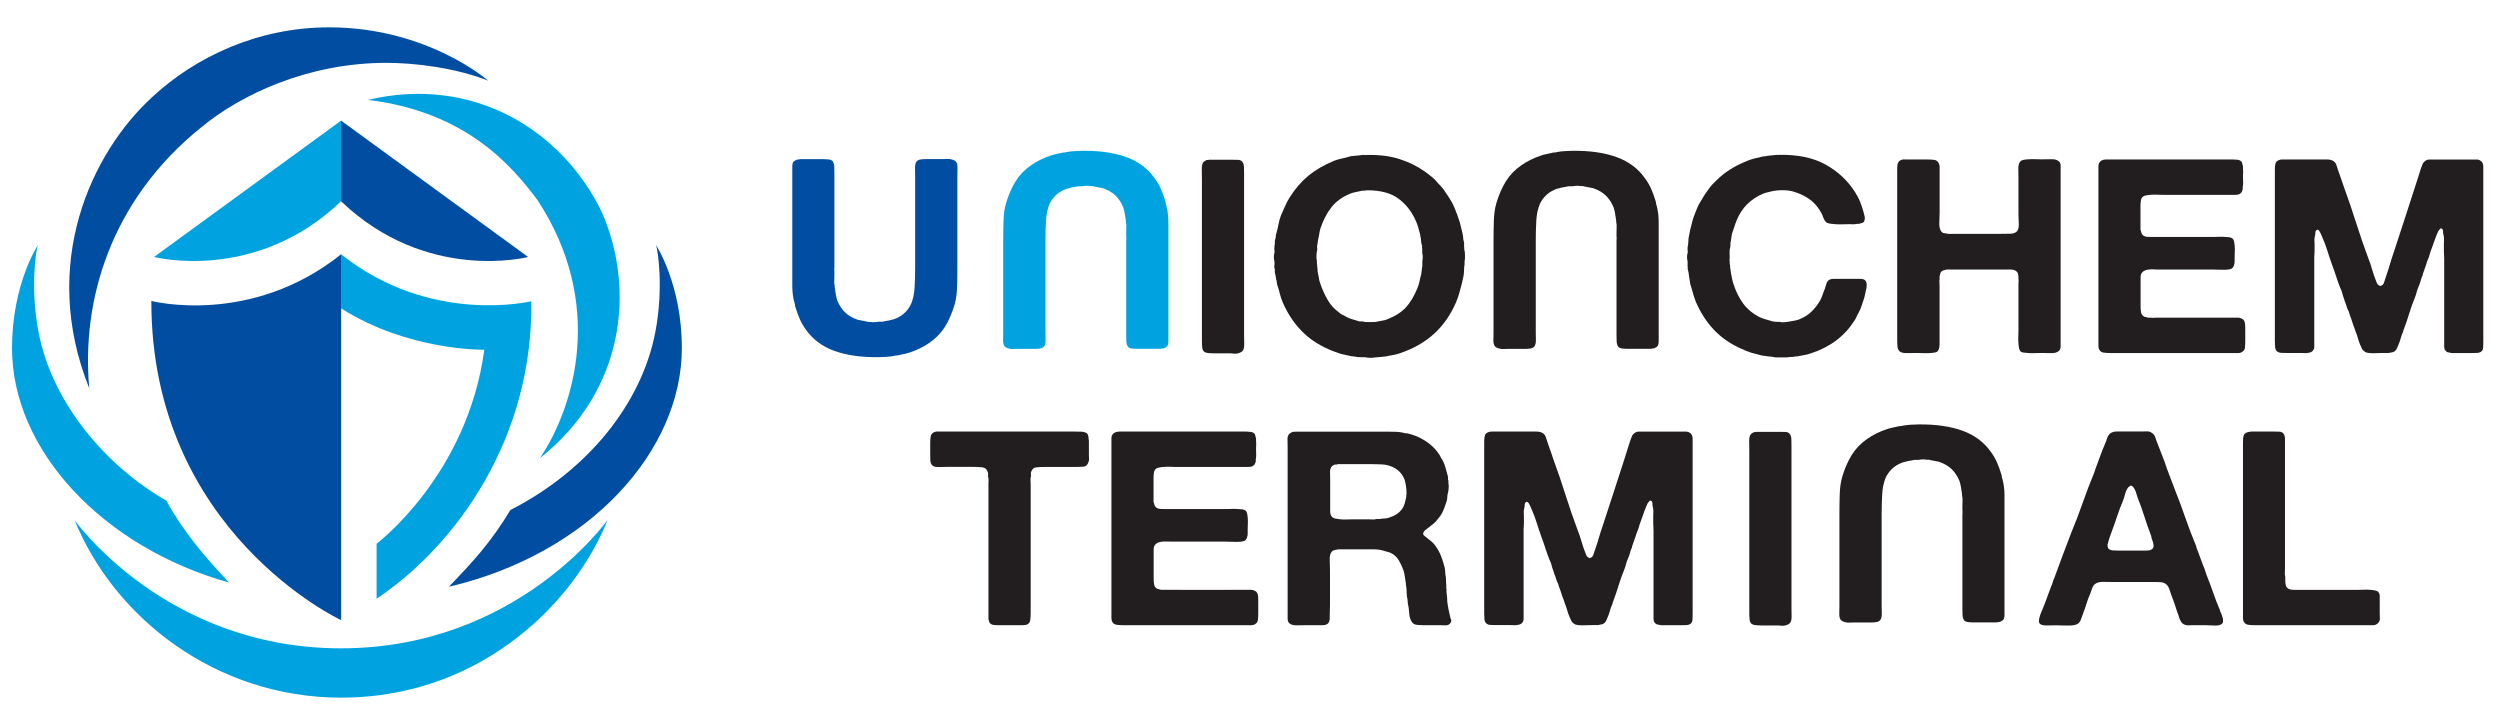 <?xml version="1.0" encoding="UTF-8"?>
<svg id="_圖層_1" data-name="圖層 1" xmlns="http://www.w3.org/2000/svg" viewBox="0 0 416.11 120.69">
  <defs>
    <style>
      .cls-1 {
        fill: #014da1;
      }

      .cls-2 {
        fill: #00a3df;
      }

      .cls-3 {
        fill: #221e1f;
      }
    </style>
  </defs>
  <path class="cls-1" d="M133.09,26.49h3.85c.33,0,.66.02.97.05.32.03.55.14.7.32.15.24.24.55.25.93.01.38.02.76.02,1.15v15.48c0,.12,0,.25-.02.38-.02.14,0,.26.02.38v.72c0,.27,0,.56-.02.86-.02.3,0,.57.07.81,0,.21.01.38.04.5.06.33.11.66.16,1,.05.33.13.66.25,1,.33.78.76,1.43,1.29,1.94.53.51,1.23.92,2.1,1.22.24.06.48.11.72.14.24.03.48.08.72.14.15.06.28.08.41.07s.26,0,.41.02c.12.03.32.04.59.02.27-.02.45-.04.54-.07h.68c.24-.06.48-.1.72-.14.24-.03.47-.07.68-.14.42-.09.76-.19,1-.32.54-.24,1.02-.56,1.43-.97.41-.41.73-.87.97-1.38.33-.78.53-1.71.59-2.78.06-1.07.09-2.18.09-3.33v-15.07c0-.42,0-.89-.02-1.4-.02-.51.07-.89.25-1.13.15-.18.36-.29.63-.34.27-.04.57-.07.91-.07h2.9c.24,0,.47,0,.7-.02s.45,0,.66.07c.42.09.69.24.82.45.15.24.22.58.2,1.02-.02.44-.02.84-.02,1.2v15.21c0,1.14-.02,2.26-.05,3.35-.03,1.09-.16,2.07-.41,2.94-.42,1.42-.96,2.65-1.61,3.69-.65,1.04-1.5,1.92-2.56,2.65-.93.66-2.04,1.21-3.3,1.63-.27.09-.55.17-.84.23-.28.06-.57.12-.84.18-.18.06-.36.09-.52.09s-.34.03-.52.09c-.36.06-.77.11-1.22.14-.45.03-.89.05-1.32.05-2.87.03-5.31-.32-7.33-1.06-2.02-.74-3.61-1.94-4.75-3.6-.39-.54-.72-1.11-.97-1.7-.26-.59-.49-1.23-.7-1.92-.06-.15-.09-.28-.09-.39s-.03-.23-.09-.38c-.24-.85-.36-1.8-.36-2.85v-19.85c0-.29.05-.52.14-.7.18-.21.42-.36.72-.45h.18c.06,0,.12-.02.18-.05Z"/>
  <path class="cls-3" d="M201.28,26.59h3.89c.33,0,.65,0,.95.02.3.02.53.13.68.34.15.21.23.48.25.81.02.33.02.69.02,1.09v27.06c0,.39,0,.83.02,1.31.02.48-.05.84-.2,1.09-.12.21-.39.38-.82.5-.21.06-.44.07-.68.05-.24-.03-.48-.05-.72-.05h-2.67c-.33,0-.64-.02-.93-.05-.29-.03-.52-.12-.7-.27-.15-.15-.24-.38-.27-.68-.03-.3-.05-.62-.05-.95v-27.06c0-.42,0-.92-.02-1.49-.02-.57.05-.98.2-1.22.12-.18.32-.33.59-.45.09,0,.17,0,.25-.02.08-.02.15-.02.2-.02Z"/>
  <path class="cls-3" d="M243.73,41.56c.06.18.1.49.11.93s0,.75-.07.93v.59c-.06.3-.09.62-.09.95s-.03.67-.09,1c-.06.21-.11.42-.14.63-.03.21-.08.42-.14.63-.15.54-.29,1.07-.43,1.58-.14.51-.31,1.01-.52,1.49-.91,2.11-2.13,3.87-3.67,5.27-1.54,1.4-3.44,2.48-5.7,3.24-.33.12-.67.21-1,.27-.33.06-.66.12-1,.18-.15.06-.31.09-.47.09s-.33.02-.48.05l-1.49.14c-.12.03-.33.04-.63.02-.3-.02-.5-.04-.59-.07-.15-.03-.29-.04-.43-.02-.14.02-.28,0-.43-.02h-.5c-.24-.06-.47-.1-.68-.11-.21-.02-.44-.05-.68-.11-.24-.06-.48-.11-.72-.16-.24-.04-.48-.1-.72-.16-.33-.12-.67-.24-1.02-.36-.35-.12-.69-.25-1.02-.41-1.81-.79-3.34-1.83-4.59-3.15-1.25-1.31-2.27-2.87-3.05-4.68-.18-.42-.33-.87-.45-1.34-.12-.47-.25-.94-.41-1.42-.06-.15-.09-.28-.09-.39s-.02-.22-.05-.34c-.06-.21-.11-.43-.14-.66-.03-.23-.07-.46-.14-.7-.03-.15-.04-.29-.02-.43.02-.14,0-.26-.07-.38-.03-.18-.03-.37,0-.57s.03-.38,0-.57c-.06-.15-.09-.38-.09-.7s.03-.55.09-.7c.03-.15.03-.29,0-.43s-.03-.28,0-.43v-.27c.06-.21.08-.41.07-.61-.02-.2,0-.39.07-.57.06-.15.09-.31.09-.48s.03-.32.09-.47c.15-.51.27-1.02.36-1.52.09-.5.23-.99.41-1.47.24-.51.47-1.03.68-1.54.21-.51.47-.99.77-1.45.9-1.45,1.95-2.65,3.12-3.62,1.18-.96,2.61-1.8,4.3-2.49.39-.15.81-.27,1.24-.36.44-.09.87-.19,1.29-.32.15-.06.29-.09.43-.09s.28-.01.43-.04l1.36-.14c.06-.03.14-.03.25,0,.1.03.19.03.25,0,2.14-.06,3.99.16,5.56.66,1.57.5,2.97,1.19,4.21,2.06.39.27.8.58,1.22.93.42.35.77.7,1.04,1.06.15.15.3.31.45.47.15.17.28.32.41.48.33.48.66.97.99,1.47s.62,1.03.86,1.61c.18.42.34.83.48,1.22.14.39.28.82.43,1.27.09.3.16.61.23.93.06.32.14.64.23.97.06.21.09.42.09.61s.03.39.09.57c.06.18.08.37.07.57-.02.2,0,.37.02.52v.36ZM236.72,43.46c.06-.15.09-.37.09-.66s-.03-.5-.09-.66v-.77c-.03-.12-.04-.23-.02-.34.01-.11,0-.22-.07-.34-.06-.24-.1-.47-.11-.7s-.05-.45-.11-.66c0-.15-.03-.32-.09-.5-.09-.33-.18-.67-.27-1-.09-.33-.21-.66-.36-1-.67-1.54-1.62-2.78-2.87-3.73-1.25-.95-3-1.43-5.23-1.43-.06.03-.13.04-.2.02-.07-.01-.14,0-.2.03-.12.03-.24.04-.36.02s-.26,0-.41.07c-.33.06-.66.13-.97.2-.32.07-.61.17-.88.29-1.27.54-2.27,1.3-3.01,2.26-.74.97-1.33,2.13-1.79,3.48-.09.33-.16.66-.2.97-.05.32-.11.64-.2.97-.03.12-.04.23-.04.34s-.02.22-.05.34c-.06.15-.07.32-.05.5.03.18.03.35,0,.5-.06.15-.1.43-.11.84-.02.41,0,.68.07.84v.5c.03.12.04.25.04.38s.02.27.05.39c0,.12,0,.23.02.34.02.11.02.22.02.34.09.33.16.66.2,1,.05.33.13.65.25.95.33.97.74,1.86,1.22,2.69.48.83,1.09,1.5,1.81,2.01.15.15.31.27.47.36.17.09.34.18.52.27.33.21.69.38,1.06.5.38.12.78.24,1.2.36.15.06.29.08.43.07.13-.02.28,0,.43.02.18.06.36.09.54.09h.95c.15-.03.29-.04.41-.02.12.02.25,0,.41-.07.3-.06.6-.11.91-.16.3-.04.59-.13.86-.25,1.3-.51,2.31-1.18,3.05-1.99.74-.82,1.36-1.87,1.88-3.17.15-.33.26-.69.34-1.09.08-.39.17-.79.29-1.18l.14-1.09c.03-.12.05-.25.05-.39v-.79Z"/>
  <path class="cls-3" d="M296.04,25.77c3.17-.06,5.78.48,7.83,1.63,2.05,1.14,3.68,2.67,4.89,4.57.33.51.6,1.03.82,1.56.21.53.41,1.11.59,1.74.06.21.12.46.18.72.06.27.05.53-.04.77-.06.18-.18.29-.34.34-.17.04-.36.1-.57.16h-.36c-.18.06-.38.08-.61.07s-.45-.02-.66-.02c-.27,0-.6,0-.97.02s-.75.02-1.11,0-.69-.05-1-.09c-.3-.05-.53-.11-.68-.2-.24-.21-.42-.5-.54-.86-.12-.36-.27-.68-.45-.95-.57-1-1.33-1.78-2.26-2.35-.63-.39-1.34-.71-2.13-.95-.51-.18-1.15-.27-1.92-.27s-1.44.07-2.01.23c-.24.06-.46.11-.66.16-.19.04-.4.11-.61.2-2.05.88-3.5,2.32-4.34,4.34-.15.36-.29.74-.41,1.13-.12.39-.26.8-.41,1.22-.03.21-.06.41-.09.59-.03.18-.06.38-.09.59-.06.18-.08.37-.07.57.02.2,0,.4-.07.61-.06.24-.08.49-.07.75.02.26.02.5.02.75,0,.12,0,.24-.02.36-.02.12,0,.24.02.36v.41c.06.15.08.3.07.45-.02.15,0,.3.07.45,0,.18.03.42.09.72.06.33.12.64.18.93.06.29.14.57.23.84.42,1.27.97,2.35,1.63,3.24.66.89,1.54,1.62,2.62,2.19.33.15.68.28,1.04.39.36.11.76.22,1.18.34.15.03.29.05.43.07.13.02.28.02.43.02h.36c.15.06.35.08.59.07s.44-.04.59-.07c.18,0,.32-.02.41-.05.36-.06.7-.12,1.02-.18.32-.06.63-.16.93-.32.69-.3,1.29-.7,1.79-1.2.5-.5.94-1.06,1.33-1.7.18-.3.33-.63.45-1,.12-.36.25-.72.41-1.09.09-.33.18-.63.27-.9.09-.27.29-.48.59-.63.18-.06.41-.09.68-.09h4.37c.28,0,.52.06.7.18.21.15.33.39.34.72.02.33-.02.65-.11.95l-.27,1.22c-.15.45-.29.89-.43,1.32-.14.42-.31.83-.52,1.22-.15.24-.27.48-.36.7-.09.23-.21.45-.36.66-1.66,2.6-4.08,4.41-7.24,5.43-.33.12-.66.21-1,.27-.33.06-.67.12-1,.18-.15.06-.29.08-.43.07-.14-.02-.28,0-.43.07-.21,0-.41,0-.61.02-.2.02-.4.04-.61.07h-1.54c-.27,0-.53-.03-.77-.09-.09-.03-.24-.05-.46-.05-.21-.03-.42-.06-.63-.09-.21-.03-.44-.06-.68-.09-.3-.09-.59-.17-.88-.23-.29-.06-.58-.14-.88-.23-.27-.09-.54-.19-.81-.29-.27-.11-.53-.22-.77-.34-1.81-.78-3.34-1.83-4.59-3.14-1.25-1.31-2.27-2.88-3.05-4.69-.18-.45-.33-.9-.46-1.36-.12-.45-.25-.92-.41-1.4-.06-.15-.09-.28-.09-.38s-.02-.22-.05-.34c-.06-.27-.1-.56-.14-.86-.03-.3-.07-.59-.14-.86-.06-.15-.08-.28-.07-.38.02-.11,0-.22-.02-.34v-.86c-.06-.15-.09-.37-.09-.68s.03-.53.09-.68c.03-.09.04-.19.02-.29-.02-.11-.02-.19-.02-.25v-.41c.06-.24.1-.5.11-.77.01-.27.04-.54.06-.81.06-.24.11-.48.14-.7.03-.23.08-.46.14-.7.12-.42.23-.84.32-1.24.09-.41.21-.79.36-1.15.15-.39.31-.78.47-1.18s.36-.75.57-1.09c.48-.85.98-1.6,1.49-2.26.15-.21.32-.41.49-.59l.54-.54c.75-.75,1.54-1.4,2.38-1.92.83-.53,1.77-1,2.83-1.43.36-.15.74-.28,1.13-.38.39-.1.8-.2,1.22-.29.18-.06.36-.09.54-.09s.35-.03.49-.09c.24-.03.48-.05.7-.07.23-.01.46-.04.7-.07.06-.03.14-.03.23,0,.09.03.16.03.23,0Z"/>
  <path class="cls-3" d="M317,26.54h3.62c.51,0,.96.02,1.34.07.38.05.64.28.79.7.06.15.09.31.09.47v7.53c0,.51-.02,1.1-.05,1.74-.03.65.08,1.14.32,1.47.15.18.32.28.52.29.19.02.41.06.66.11h8.69c.54,0,1.1,0,1.67-.02s.97-.2,1.18-.57c.15-.27.21-.68.18-1.22-.03-.54-.05-1.02-.05-1.45v-5.88c0-.45,0-.98-.02-1.58s.08-1.02.29-1.27c.09-.15.28-.26.57-.32.29-.06.61-.1.97-.11.36-.02.72-.02,1.09,0s.68.02.95.02c.51,0,1.05,0,1.61-.02.56-.02.97.1,1.24.34.21.15.32.4.32.75v30.03c0,.39-.11.66-.32.81-.27.24-.7.36-1.29.34-.59-.02-1.14-.02-1.65-.02-.27,0-.58,0-.93.02s-.69.02-1.04,0c-.35-.02-.66-.05-.95-.09-.29-.04-.48-.14-.57-.29-.09-.12-.16-.32-.2-.61-.05-.29-.07-.59-.09-.91-.02-.32-.02-.63,0-.95.02-.32.02-.59.02-.84v-7.88c0-.12,0-.24.02-.36s0-.24-.02-.36v-.45c-.03-.09-.05-.18-.05-.27s-.02-.18-.04-.27c-.21-.42-.6-.63-1.18-.63h-10.68c-.24.06-.44.11-.59.16-.15.05-.29.16-.41.34-.06.15-.12.38-.18.68v.45c-.03.15-.04.33-.02.52.02.2.02.37.02.52v9.68c0,.51-.09.91-.27,1.18-.09.15-.28.25-.56.29-.29.05-.61.08-.95.09-.35.02-.7.02-1.06,0s-.68-.02-.95-.02c-.42,0-.94,0-1.54.02-.6.02-1.02-.07-1.27-.25-.24-.18-.38-.47-.41-.86-.03-.39-.04-.8-.04-1.22v-28.56c0-.36.06-.65.18-.86.12-.21.33-.36.63-.45.06,0,.13-.01.2-.03.07-.01.14-.02.2-.02Z"/>
  <path class="cls-3" d="M350.49,26.54h20.86c.36,0,.71.02,1.04.05.33.03.57.15.72.36.06.09.1.19.11.32.01.12.05.24.11.36v.5c.03.21.04.44.02.68s-.02.47-.02.68c0,.24,0,.47.02.7.02.23,0,.45-.02.66-.03.15-.05.38-.05.68-.09.36-.24.6-.45.72-.18.12-.41.18-.68.18h-12.17c-.24,0-.52,0-.84-.02-.32-.02-.63-.02-.95,0-.32.02-.61.04-.88.09-.27.05-.47.11-.59.2-.21.15-.34.37-.38.66-.05.29-.07.61-.07.97v3.89c.06.24.12.45.18.61.06.17.17.29.32.39.18.12.39.19.63.2.24.02.5.02.77.02h10.23c.21,0,.48,0,.79-.02.32-.02.62-.02.93,0,.3.02.58.04.84.06.26.03.45.09.57.18.15.09.26.27.32.54.06.27.1.57.11.89.02.32.02.64,0,.97s-.02.62-.02.86v.63c0,.21-.03.39-.09.54-.06.24-.18.44-.36.59-.15.09-.36.15-.61.18-.26.03-.54.04-.86.04s-.63,0-.95-.02-.58-.02-.79-.02h-8.83c-.36,0-.71,0-1.04-.03-.33-.01-.64,0-.93.05-.28.05-.53.14-.72.27-.19.14-.34.34-.43.61-.03.15-.04.31-.04.48v4.73c0,.36.02.69.07.97.04.29.17.51.38.66.09.09.2.15.34.16s.28.05.43.11h.45c.15.03.32.04.5.02.18-.02.35-.02.5-.02h13.51c.23,0,.43.05.61.14.24.09.41.26.5.5.06.15.1.33.11.54.02.21.02.44.02.68v2.08c0,.36-.02.7-.05,1.02-.03.32-.16.55-.41.7-.18.15-.41.23-.7.23h-21.29c-.42,0-.79-.02-1.11-.07-.32-.04-.55-.19-.7-.43-.12-.18-.18-.41-.18-.7v-29.89c0-.27.06-.48.18-.63.12-.21.35-.36.68-.45.06-.03.12-.04.18-.03.06.02.12,0,.18-.02Z"/>
  <path class="cls-3" d="M379.9,26.54h7.4c.5,0,.88.11,1.15.32.21.15.36.37.45.66.09.29.18.57.27.84.18.48.36.97.52,1.47.17.5.34,1,.52,1.52.7,1.9,1.35,3.83,1.97,5.79.62,1.96,1.29,3.91,2.01,5.84.24.6.46,1.22.63,1.85.18.63.39,1.25.63,1.86.06.15.12.3.18.45.06.15.17.27.32.36.06.03.12.06.18.09.06.03.12.02.18-.04.24-.06.41-.24.5-.54.09-.3.18-.57.27-.81.24-.69.46-1.38.66-2.06.2-.68.41-1.36.66-2.06.6-1.84,1.21-3.69,1.81-5.54.6-1.86,1.21-3.72,1.81-5.59.15-.48.3-.96.46-1.43.15-.47.3-.94.45-1.43.09-.24.18-.48.27-.72.09-.24.25-.44.49-.59.18-.15.41-.23.7-.23h7.78c.29,0,.51.06.66.18.33.18.5.52.5,1.02v29.07c0,.33,0,.66-.02.97-.02.32-.11.55-.29.7-.18.15-.41.23-.68.25-.27.02-.58.02-.91.02h-3.39c-.24-.06-.45-.11-.61-.13-.17-.03-.31-.14-.43-.32-.12-.15-.18-.35-.18-.59v-14.71c-.03-.42-.05-.82-.05-1.2v-1.15c0-.24,0-.49.02-.75.02-.25,0-.5-.07-.75-.06-.21-.09-.44-.09-.68s-.09-.39-.27-.45c-.09-.03-.16-.02-.2.04-.04.06-.08.1-.11.14-.12.12-.22.26-.29.43-.08.17-.15.33-.2.47-.18.46-.36.92-.52,1.41-.17.48-.34.97-.52,1.45-.06.18-.11.36-.16.54-.05.18-.11.36-.2.54-.15.39-.29.78-.41,1.18-.12.39-.26.79-.41,1.18-.06.09-.09.19-.09.29s-.03.2-.09.29c-.12.27-.22.56-.29.86-.08.3-.19.6-.34.91-.12.27-.22.56-.29.86-.07.3-.17.6-.29.9-.36.88-.68,1.76-.95,2.65-.27.89-.57,1.77-.9,2.65-.06.09-.09.18-.09.27s-.03.18-.09.27c-.15.33-.27.67-.36,1.02-.09.35-.21.68-.36,1.02-.09.21-.17.41-.25.59-.08.18-.19.33-.34.45s-.3.19-.45.2c-.15.02-.33.05-.54.11h-1.04c-.21,0-.46,0-.75.02-.29.02-.58.02-.86.02s-.55-.02-.79-.05c-.24-.03-.42-.09-.54-.18-.24-.15-.41-.33-.5-.52-.09-.2-.19-.43-.32-.7-.15-.36-.28-.73-.38-1.11-.11-.38-.23-.75-.39-1.11l-.13-.41c-.15-.36-.29-.75-.41-1.15-.12-.41-.26-.79-.41-1.15-.03-.09-.05-.17-.07-.25-.02-.08-.04-.16-.07-.25-.15-.27-.27-.56-.36-.86-.09-.3-.19-.6-.32-.9-.03-.06-.05-.14-.07-.23-.02-.09-.04-.17-.07-.23-.12-.3-.22-.6-.29-.91-.07-.3-.19-.6-.34-.9-.24-.6-.47-1.24-.68-1.9-.21-.66-.44-1.31-.68-1.94-.27-.76-.53-1.53-.77-2.31-.24-.79-.53-1.54-.86-2.27-.15-.42-.32-.77-.5-1.04-.06-.06-.12-.11-.18-.16-.06-.05-.14-.04-.23.02-.15.09-.23.24-.23.46s-.03.42-.09.63c-.06.21-.08.43-.06.66.01.23.02.46.02.7v1c0,.33-.02.66-.05.99v14.98c0,.24-.06.44-.18.59-.12.21-.35.35-.68.41-.21.06-.44.08-.68.07-.24-.02-.48-.02-.72-.02h-2.35c-.33,0-.63,0-.91-.02-.27-.02-.5-.1-.68-.25-.18-.15-.29-.39-.32-.7-.03-.32-.04-.64-.04-.97v-28.56c0-.24.01-.48.04-.7.03-.23.08-.4.14-.52.12-.21.36-.36.72-.45.06-.03.12-.04.18-.03.06.02.12,0,.18-.02Z"/>
  <path class="cls-3" d="M174.18,71.83h4.62c.39,0,.78,0,1.15.02.38.02.68.1.93.25.09.06.16.16.2.29.05.14.08.28.11.43v.23c.03.12.05.26.05.41v2.22c0,.21,0,.41.02.61.02.2,0,.39-.07.57-.15.51-.45.79-.9.82-.46.03-1,.04-1.63.04h-4.62c-.6,0-1.12.02-1.56.07-.44.05-.73.32-.88.84-.03.15-.03.29,0,.41.03.12.01.26-.05.41-.03.18-.04.38-.02.61.02.23.02.43.02.61v21.31c0,.48-.02.9-.07,1.24-.05.35-.23.59-.57.75-.21.06-.45.09-.72.09h-3.85c-.33,0-.64-.01-.93-.04-.28-.03-.5-.14-.66-.32-.15-.24-.23-.55-.23-.93v-22.11c0-.21,0-.43.02-.66.01-.23,0-.43-.07-.61-.03-.15-.03-.28,0-.41.03-.12.01-.24-.05-.36-.15-.51-.46-.79-.93-.84-.47-.05-1.02-.07-1.65-.07h-4.21c-.33,0-.7,0-1.11.02-.41.02-.73,0-.97-.06-.24-.09-.42-.23-.54-.41-.09-.15-.14-.35-.16-.59s-.02-.48-.02-.72v-2.22c0-.39.02-.74.07-1.04.04-.3.19-.53.43-.68.09-.06.25-.12.49-.18h18.33Z"/>
  <path class="cls-3" d="M186.22,71.83h20.86c.36,0,.71.02,1.04.05.33.03.57.15.72.36.06.09.1.19.11.32.01.12.05.24.11.36v.5c.03.21.04.44.02.68-.02.24-.02.47-.02.68,0,.24,0,.47.02.7.02.23,0,.45-.02.66-.03.15-.05.38-.05.68-.09.36-.24.6-.45.72-.18.12-.41.18-.68.18h-12.17c-.24,0-.52,0-.84-.02-.32-.02-.63-.02-.95,0-.32.02-.61.04-.88.09-.27.05-.47.11-.59.2-.21.15-.34.37-.38.66-.05.29-.07.61-.07.97v3.89c.06.24.12.45.18.61.06.17.17.29.32.39.18.12.39.19.63.2s.5.02.77.02h10.23c.21,0,.48,0,.79-.02s.62-.02.93,0c.3.02.58.04.84.06.26.03.45.09.57.18.15.09.26.27.32.54.06.27.1.57.11.89.02.32.02.64,0,.97s-.02.62-.02.86v.63c0,.21-.03.39-.09.54-.06.24-.18.44-.36.59-.15.09-.36.15-.61.18s-.54.04-.86.04-.63,0-.95-.02c-.32-.02-.58-.02-.79-.02h-8.83c-.36,0-.71,0-1.04-.02-.33-.01-.64,0-.93.05-.29.05-.53.14-.72.27-.19.14-.34.34-.43.61-.03.15-.04.31-.04.48v4.73c0,.36.02.69.07.97.04.29.17.51.38.66.09.09.2.15.34.16.14.02.28.05.43.11h.45c.15.03,13.8,0,13.8,0h.7c.23,0,.43.05.61.14.24.09.41.26.5.5.06.15.1.33.11.54.02.21.02.44.02.68v2.08c0,.36-.02.7-.05,1.02-.03.32-.16.55-.41.7-.18.15-.41.23-.7.23h-21.29c-.42,0-.79-.02-1.11-.07-.32-.04-.55-.19-.7-.43-.12-.18-.18-.41-.18-.7v-29.89c0-.27.06-.48.18-.63.12-.21.35-.36.68-.45.06-.03.12-.04.18-.02.06.02.12,0,.18-.02Z"/>
  <path class="cls-3" d="M241.52,103.06c.06.18.05.35-.02.5-.08.15-.16.25-.25.32-.18.15-.43.22-.75.2-.32-.02-.64-.02-.97-.02h-2.49c-.48,0-.9-.02-1.27-.07-.36-.04-.63-.22-.81-.52-.24-.39-.38-.87-.41-1.45-.03-.57-.11-1.11-.23-1.63,0-.12,0-.24-.02-.34-.02-.11-.03-.2-.03-.29-.09-.36-.14-.75-.14-1.15s-.03-.78-.09-1.11c-.03-.09-.04-.23-.04-.41-.06-.33-.11-.67-.16-1.02-.04-.35-.11-.68-.2-1.02-.24-.69-.53-1.31-.86-1.85-.33-.54-.8-.95-1.41-1.22-.15-.06-.3-.1-.45-.14-.15-.03-.32-.07-.5-.14-.54-.18-1.17-.27-1.88-.27h-5.81c-.24.06-.45.11-.63.14-.18.03-.33.12-.45.27-.24.3-.35.77-.32,1.4.03.63.04,1.21.04,1.72v5.79c0,.24,0,.49-.02.75-.02.26-.02.5-.02.75v.66c0,.2-.03.37-.09.52-.09.27-.27.45-.54.54-.15.06-.33.09-.54.09h-2.72c-.48,0-1,0-1.54.02-.54.02-.95-.08-1.22-.29-.24-.15-.36-.43-.36-.84v-28.71c0-.33,0-.68-.02-1.04-.02-.36.05-.65.2-.86.12-.18.35-.33.68-.45.06-.03.13-.04.2-.02.07.02.14,0,.2-.02h15.39c.48,0,.94,0,1.38.02.44.02.85.07,1.24.16.15.06.31.09.48.09s.32.03.47.09c.21.06.42.12.63.18.21.06.42.14.63.23.75.33,1.45.74,2.08,1.22.63.49,1.16,1.04,1.58,1.68.12.15.22.31.29.47.07.17.17.33.29.48.24.42.42.86.54,1.31.12.45.25.95.41,1.49.03.12.04.24.02.36-.02.12,0,.24.07.36v.41c.06.24.07.54.04.88-.03.35-.07.63-.14.84-.06.24-.09.46-.09.66s-.03.4-.09.61c-.15.45-.3.88-.45,1.29-.15.41-.35.79-.59,1.15-.06.09-.13.19-.23.29-.09.11-.16.2-.23.29-.09.12-.19.24-.29.36-.11.12-.22.23-.34.32-.18.15-.36.3-.54.45-.18.15-.38.3-.59.45-.12.09-.24.19-.36.29-.12.1-.21.23-.27.38-.06.18-.03.33.09.45.12.12.23.21.32.27.3.24.6.48.9.72.3.24.56.53.77.86.36.51.65,1.04.86,1.58.21.54.41,1.16.59,1.85.06.27.1.56.11.86.02.3.05.59.11.86,0,.18,0,.36.02.52.02.17.02.34.02.52.03.12.04.25.02.38-.02.14,0,.28.02.43.03.12.04.24.02.36-.02.12,0,.26.02.41.06.3.09.62.09.95s.03.65.09.95l.14.81c.06.27.12.54.18.81.06.27.12.53.18.77ZM234.06,82.65c.06-.33.07-.74.02-1.22-.05-.48-.1-.85-.16-1.09-.06-.12-.09-.23-.09-.32s-.03-.18-.09-.27c-.36-.93-1.03-1.61-1.99-2.04-.51-.24-1.1-.38-1.76-.41-.67-.03-1.36-.05-2.08-.05h-5.25c-.06.06-.12.08-.18.07-.06-.02-.12-.02-.18-.02-.36.09-.6.24-.72.45-.15.24-.22.55-.2.93.02.38.02.75.02,1.11v5.29c0,.36.08.65.23.86.12.18.32.3.59.36.27.06.57.1.9.14.33.03.68.04,1.04.02.36-.02.68-.02.95-.02h2.67c.21,0,.44,0,.68.02.24.02.45,0,.63-.07h.59c.24-.06.47-.09.7-.09s.45-.03.66-.09c.51-.15.97-.35,1.36-.59.39-.24.72-.56,1-.95.18-.27.32-.57.41-.9.09-.33.18-.71.27-1.13Z"/>
  <path class="cls-3" d="M248.31,71.83h7.4c.5,0,.88.11,1.15.32.21.15.36.37.45.66.09.29.18.57.27.84.18.48.36.97.52,1.47.17.5.34,1,.52,1.52.7,1.9,1.35,3.83,1.97,5.79.62,1.96,1.29,3.91,2.01,5.84.24.6.46,1.22.63,1.85.18.63.39,1.25.63,1.86.06.15.12.3.18.45.06.15.17.27.32.36.06.03.12.06.18.09.06.03.12.02.18-.04.24-.06.41-.24.5-.54.09-.3.18-.57.27-.81.24-.69.46-1.38.66-2.06.2-.68.41-1.36.66-2.06.6-1.84,1.21-3.69,1.81-5.54.6-1.86,1.21-3.72,1.81-5.59.15-.48.3-.96.45-1.43.15-.47.3-.94.45-1.43.09-.24.18-.48.27-.72.09-.24.25-.44.49-.59.18-.15.41-.23.7-.23h7.78c.29,0,.51.06.66.18.33.18.5.52.5,1.02v29.08c0,.33,0,.66-.02.97-.02.32-.11.55-.29.7-.18.15-.41.23-.68.25-.27.02-.58.02-.91.02h-3.39c-.24-.06-.45-.11-.61-.13-.17-.03-.31-.14-.43-.32-.12-.15-.18-.35-.18-.59v-14.71c-.03-.42-.05-.82-.05-1.2v-1.15c0-.24,0-.49.02-.75.02-.25,0-.5-.07-.75-.06-.21-.09-.44-.09-.68s-.09-.39-.27-.45c-.09-.03-.16-.02-.2.04-.04.06-.08.11-.11.14-.12.12-.22.26-.29.43-.08.17-.15.33-.2.47-.18.45-.36.92-.52,1.4-.17.48-.34.97-.52,1.45-.06.18-.11.36-.16.54-.05.18-.11.36-.2.54-.15.39-.29.78-.41,1.18-.12.39-.26.79-.41,1.18-.06.09-.09.19-.09.29s-.03.2-.09.29c-.12.27-.22.56-.29.86-.08.3-.19.6-.34.91-.12.27-.22.56-.29.86-.07.3-.17.6-.29.9-.36.88-.68,1.76-.95,2.65-.27.89-.57,1.77-.9,2.65-.06.09-.09.18-.09.27s-.03.18-.09.27c-.15.33-.27.67-.36,1.02-.09.35-.21.68-.36,1.02-.09.21-.17.41-.25.59-.08.18-.19.33-.34.45-.15.12-.3.19-.45.2-.15.02-.33.05-.54.11h-1.04c-.21,0-.46,0-.75.02-.29.02-.58.02-.86.02s-.55-.02-.79-.05c-.24-.03-.42-.09-.54-.18-.24-.15-.41-.33-.5-.52-.09-.2-.19-.43-.32-.7-.15-.36-.28-.73-.38-1.11-.11-.38-.23-.75-.39-1.11l-.13-.41c-.15-.36-.29-.75-.41-1.15-.12-.41-.26-.79-.41-1.15-.03-.09-.05-.17-.07-.25-.02-.08-.04-.16-.07-.25-.15-.27-.27-.56-.36-.86-.09-.3-.19-.6-.32-.9-.03-.06-.05-.14-.07-.23-.02-.09-.04-.17-.07-.23-.12-.3-.22-.6-.29-.91-.07-.3-.19-.6-.34-.9-.24-.6-.47-1.24-.68-1.9-.21-.66-.44-1.31-.68-1.94-.27-.75-.53-1.53-.77-2.31-.24-.79-.53-1.54-.86-2.27-.15-.42-.32-.77-.5-1.04-.06-.06-.12-.11-.18-.16-.06-.05-.14-.04-.23.02-.15.09-.23.24-.23.46s-.03.42-.09.63c-.06.21-.08.43-.06.66.01.23.02.46.02.7v1c0,.33-.02.66-.05.99v14.98c0,.24-.06.44-.18.59-.12.21-.35.35-.68.41-.21.06-.44.08-.68.07s-.48-.02-.72-.02h-2.35c-.33,0-.63,0-.91-.02s-.5-.1-.68-.25c-.18-.15-.29-.39-.32-.7-.03-.32-.04-.64-.04-.97v-28.56c0-.24.01-.48.04-.7s.08-.4.14-.52c.12-.21.36-.36.72-.45.06-.03.12-.04.18-.02.06.02.12,0,.18-.02Z"/>
  <path class="cls-3" d="M292.39,71.88h3.89c.33,0,.65,0,.95.02.3.02.53.13.68.34.15.21.23.48.25.81s.02.69.02,1.09v27.06c0,.39,0,.83.02,1.31.02.48-.05.84-.2,1.09-.12.21-.39.38-.82.5-.21.06-.44.07-.68.05-.24-.03-.48-.05-.72-.05h-2.67c-.33,0-.64-.02-.93-.05-.29-.03-.52-.12-.7-.27-.15-.15-.24-.38-.27-.68-.03-.3-.05-.62-.05-.95v-27.06c0-.42,0-.92-.02-1.49-.02-.57.05-.98.2-1.22.12-.18.32-.33.59-.45.09,0,.17,0,.25-.02.08-.02.15-.02.2-.02Z"/>
  <path class="cls-3" d="M369.64,101.93c.03.12.08.27.16.45.07.18.14.37.18.57.04.2.05.38.02.57-.03.18-.14.32-.32.41-.24.15-.64.21-1.2.18s-1.02-.05-1.38-.05h-2.13c-.24,0-.46,0-.66.02-.2.02-.39,0-.57-.07-.33-.09-.57-.27-.72-.54-.15-.24-.27-.5-.34-.77-.07-.27-.17-.54-.29-.82-.15-.48-.31-.96-.47-1.45-.17-.48-.34-.95-.52-1.4-.09-.27-.17-.52-.25-.75-.07-.23-.16-.43-.25-.61-.09-.18-.23-.34-.41-.47-.18-.14-.42-.23-.72-.29-.15,0-.29,0-.43-.02-.14-.01-.28-.02-.43-.02h-7.15c-.51,0-1.06,0-1.65-.02s-1.05.1-1.38.34c-.24.18-.41.42-.5.72-.09.3-.2.61-.32.91-.24.51-.44,1.05-.61,1.61-.17.56-.36,1.11-.57,1.65-.12.3-.23.62-.34.95-.11.33-.28.59-.52.77-.15.12-.37.2-.66.25-.29.05-.6.07-.95.07s-.7,0-1.06-.02-.68-.02-.95-.02c-.39,0-.87,0-1.42.02-.56.02-.96-.05-1.2-.2-.15-.09-.23-.23-.25-.41-.02-.18,0-.37.04-.57.05-.19.1-.38.16-.56.06-.18.12-.33.18-.46.3-.69.58-1.4.84-2.13.25-.72.52-1.43.79-2.13.12-.24.21-.48.27-.72.06-.24.15-.48.27-.72.24-.63.48-1.28.72-1.95.24-.66.48-1.31.72-1.95.24-.6.47-1.2.68-1.79.21-.59.44-1.18.68-1.79.69-1.66,1.33-3.33,1.92-5.02s1.23-3.36,1.92-5.03c.06-.15.11-.28.14-.41.03-.12.07-.26.14-.41.24-.63.48-1.28.72-1.95.24-.66.49-1.31.77-1.95.15-.33.28-.67.38-1.02.11-.35.3-.62.57-.84.15-.09.35-.17.59-.23.06-.03.12-.04.18-.02.06.02.12,0,.18-.02h3.98c.33,0,.67,0,1.02-.02s.63.05.84.2c.33.18.55.45.66.79.1.35.23.7.38,1.06.21.51.41,1.02.59,1.52.18.5.38,1,.59,1.52.06.18.12.36.18.54.06.18.12.36.18.54.24.6.47,1.2.68,1.79.21.59.44,1.18.68,1.79.6,1.51,1.17,3.03,1.7,4.57.53,1.54,1.11,3.06,1.74,4.57.06.12.1.23.11.34.02.11.05.22.11.34.18.48.36.97.54,1.45.18.48.36.97.54,1.45.12.24.21.47.27.7.06.23.14.46.23.7.39.97.75,1.93,1.09,2.9.33.97.69,1.92,1.09,2.85.06.09.09.17.09.25s.03.16.09.25ZM357.91,91.56c.39-.15.57-.41.54-.77-.03-.36-.12-.71-.27-1.04-.06-.12-.09-.23-.09-.34s-.03-.22-.09-.34c-.39-1.03-.76-2.07-1.09-3.12-.33-1.06-.71-2.11-1.13-3.17-.06-.15-.12-.34-.18-.57-.06-.23-.14-.44-.23-.63-.09-.19-.19-.37-.32-.52-.12-.15-.27-.23-.45-.23-.06.06-.12.1-.18.14-.06.03-.12.08-.18.14-.24.3-.41.66-.52,1.09-.11.42-.23.83-.39,1.22-.36.85-.69,1.71-.97,2.58-.29.88-.6,1.75-.93,2.63-.12.3-.23.59-.32.88-.09.29-.18.59-.27.93-.09.24-.07.51.05.81.15.21.4.33.75.36.35.03.7.04,1.06.04h4.34c.33,0,.62-.03.86-.09Z"/>
  <path class="cls-3" d="M374.57,71.83h3.85c.33,0,.66,0,.97.02.32.02.55.13.7.34.15.21.23.49.23.84v21.61c0,.24,0,.47-.02.7s0,.45.07.66v.46c0,.21,0,.41.03.61.02.19.05.37.11.52.21.39.63.59,1.27.59h10.63c.24,0,.54,0,.91-.02.36-.02.71-.02,1.04,0s.64.05.93.11c.29.06.48.15.57.27.15.18.23.41.23.68v2.94c0,.24,0,.47.02.68.02.21,0,.39-.07.54-.12.24-.27.41-.45.5-.15.12-.38.18-.68.18h-19.59c-.42,0-.79-.02-1.11-.07-.32-.04-.55-.19-.7-.43-.12-.18-.18-.41-.18-.7v-29.07c0-.27,0-.54.02-.81.02-.27.07-.48.16-.63.12-.21.36-.36.72-.45.06-.03.12-.04.18-.02.06.02.12,0,.18-.02Z"/>
  <g>
    <path class="cls-2" d="M38.15,96.97C17.06,91.08,2,74.88,2,57.95c0-10.64,4.3-17.15,4.3-17.15-.28.69-1.31,7.08.12,14.52,2.28,11.82,11.25,22.27,21.27,28.01,2.75,5.05,6.5,9.5,10.45,13.64Z"/>
    <path class="cls-1" d="M74.73,97.66c23.65-5.57,38.76-22.78,38.76-39.72,0-10.64-4.3-17.15-4.3-17.15.28.69,1.31,7.08-.12,14.52-2.28,11.82-11.17,22.97-24.12,29.58-3.23,5.39-6.27,8.63-10.22,12.77Z"/>
    <path class="cls-2" d="M80.61,58.22c-2.82,20.94-17.93,32.28-17.93,32.28v9.16c13.59-9.13,26.08-27.07,25.75-49.52,0,0-16.8,4.07-31.66-7.83v9.01c11.18,7.12,23.83,6.89,23.83,6.89Z"/>
    <path class="cls-2" d="M56.78,20.07v13.42c-14.27,13.67-31.14,9.28-31.14,9.28l31.14-22.7Z"/>
    <path class="cls-2" d="M61.22,16.63c17.67-4.18,32.48,5.15,39.01,18.8,5.47,12.67,3.87,29.53-10.36,40.82,5.82-8.66,10.86-25.82-.42-42.96-4.17-5.57-11.83-14.71-28.24-16.66Z"/>
    <path class="cls-2" d="M12.4,86.55s15.07,21.36,44.36,21.36,44.36-21.36,44.36-21.36c0,0-2.04,5.77-7.31,12.12-6.79,8.19-19.25,17.45-37.04,17.45-20.89,0-37.83-13.4-44.36-29.58Z"/>
    <path class="cls-1" d="M25.19,50.09c-.06,38.44,31.59,53.13,31.59,53.13v-60.9c-15.11,12.07-31.59,7.77-31.59,7.77Z"/>
    <path class="cls-1" d="M56.76,20.07v13.42c14.27,13.67,31.14,9.28,31.14,9.28l-31.14-22.7Z"/>
    <path class="cls-1" d="M81.23,13.42c-5.56-2.19-12.35-2.96-16.93-2.96-12.98,0-24.2,5.25-30.81,10.74-15.14,12.18-19.97,28.92-18.63,43.44-8.34-20.78.38-39.24,10.46-48.47,7.22-6.71,17.61-11.62,29.46-11.62,16.35,0,26.45,8.86,26.45,8.86Z"/>
  </g>
  <path class="cls-2" d="M193.24,58.06h-3.85c-.33,0-.66-.02-.97-.05-.32-.03-.55-.14-.7-.32-.15-.24-.24-.55-.25-.93-.01-.38-.02-.76-.02-1.15v-15.48c0-.12,0-.25.02-.38.02-.14,0-.26-.02-.38v-.72c0-.27,0-.56.02-.86.02-.3,0-.57-.07-.81,0-.21-.01-.38-.04-.5-.06-.33-.11-.66-.16-1-.05-.33-.13-.66-.25-1-.33-.78-.76-1.43-1.29-1.94-.53-.51-1.23-.92-2.1-1.22-.24-.06-.48-.11-.72-.14-.24-.03-.48-.08-.72-.14-.15-.06-.28-.08-.41-.07-.12.02-.26,0-.41-.02-.12-.03-.32-.04-.59-.02-.27.02-.45.04-.54.07h-.68c-.24.06-.48.1-.72.14-.24.03-.47.07-.68.14-.42.09-.76.19-1,.32-.54.24-1.02.56-1.43.97-.41.41-.73.87-.97,1.38-.33.78-.53,1.71-.59,2.78-.06,1.07-.09,2.18-.09,3.33v15.07c0,.42,0,.89.02,1.4.02.51-.07.89-.25,1.13-.15.18-.36.29-.63.34-.27.04-.57.07-.91.07h-2.9c-.24,0-.47,0-.7.02-.23.02-.45,0-.66-.07-.42-.09-.69-.24-.82-.45-.15-.24-.22-.58-.2-1.02.02-.44.02-.84.02-1.2v-15.21c0-1.14.02-2.26.05-3.35.03-1.09.16-2.07.41-2.94.42-1.42.96-2.65,1.61-3.69.65-1.04,1.5-1.92,2.56-2.65.93-.66,2.04-1.21,3.3-1.63.27-.09.55-.17.84-.23.28-.06.57-.12.84-.18.18-.06.36-.09.52-.09s.34-.03.52-.09c.36-.06.77-.11,1.22-.14.45-.03.89-.05,1.32-.05,2.87-.03,5.31.32,7.33,1.06,2.02.74,3.61,1.94,4.75,3.6.39.54.72,1.11.98,1.7.26.59.49,1.23.7,1.92.06.15.09.28.09.39s.03.23.09.38c.24.85.36,1.8.36,2.85v19.85c0,.29-.05.52-.14.7-.18.21-.42.36-.72.45h-.18c-.06,0-.12.02-.18.05Z"/>
  <path class="cls-3" d="M274.85,58.06h-3.85c-.33,0-.66-.02-.97-.05-.32-.03-.55-.14-.7-.32-.15-.24-.24-.55-.25-.93-.01-.38-.02-.76-.02-1.15v-15.48c0-.12,0-.25.02-.38.02-.14,0-.26-.02-.38v-.72c0-.27,0-.56.02-.86.02-.3,0-.57-.07-.81,0-.21-.01-.38-.04-.5-.06-.33-.11-.66-.16-1-.05-.33-.13-.66-.25-1-.33-.78-.76-1.43-1.29-1.94-.53-.51-1.23-.92-2.1-1.22-.24-.06-.48-.11-.72-.14-.24-.03-.48-.08-.72-.14-.15-.06-.28-.08-.41-.07-.12.02-.26,0-.41-.02-.12-.03-.32-.04-.59-.02-.27.02-.45.04-.54.07h-.68c-.24.06-.48.1-.72.14-.24.03-.47.07-.68.14-.42.09-.76.19-1,.32-.54.24-1.02.56-1.43.97-.41.41-.73.87-.97,1.38-.33.78-.53,1.71-.59,2.78-.06,1.07-.09,2.18-.09,3.33v15.07c0,.42,0,.89.02,1.4.02.51-.07.89-.25,1.13-.15.18-.36.29-.63.34-.27.04-.57.07-.91.07h-2.9c-.24,0-.47,0-.7.02-.23.02-.45,0-.66-.07-.42-.09-.69-.24-.82-.45-.15-.24-.22-.58-.2-1.02.02-.44.02-.84.02-1.2v-15.21c0-1.14.02-2.26.05-3.35.03-1.09.16-2.07.41-2.94.42-1.42.96-2.65,1.61-3.69.65-1.04,1.5-1.92,2.56-2.65.93-.66,2.04-1.21,3.3-1.63.27-.09.55-.17.84-.23.28-.06.57-.12.84-.18.18-.06.36-.09.52-.09s.34-.03.52-.09c.36-.06.77-.11,1.22-.14.45-.03.89-.05,1.32-.05,2.87-.03,5.31.32,7.33,1.06,2.02.74,3.61,1.94,4.75,3.6.39.54.72,1.11.98,1.7.26.59.49,1.23.7,1.92.06.15.09.28.09.39s.03.23.09.38c.24.85.36,1.8.36,2.85v19.85c0,.29-.05.52-.14.7-.18.21-.42.36-.72.45h-.18c-.06,0-.12.02-.18.05Z"/>
  <path class="cls-3" d="M332.42,103.6h-3.85c-.33,0-.66-.02-.97-.05-.32-.03-.55-.14-.7-.32-.15-.24-.23-.55-.25-.93-.01-.38-.02-.76-.02-1.15v-15.48c0-.12,0-.25.02-.38.02-.14,0-.26-.02-.38v-.72c0-.27,0-.56.02-.86.02-.3,0-.57-.07-.81,0-.21-.01-.38-.04-.5-.06-.33-.11-.67-.16-1-.05-.33-.13-.66-.25-1-.33-.78-.76-1.43-1.29-1.94-.53-.51-1.23-.92-2.1-1.22-.24-.06-.48-.11-.72-.14-.24-.03-.48-.08-.72-.14-.15-.06-.29-.08-.41-.07-.12.02-.26,0-.41-.02-.12-.03-.32-.04-.59-.02-.27.02-.45.04-.54.07h-.68c-.24.06-.48.11-.72.14-.24.03-.47.07-.68.14-.42.09-.76.19-1,.32-.54.24-1.02.56-1.43.97-.41.41-.73.87-.97,1.38-.33.78-.53,1.71-.59,2.78-.06,1.07-.09,2.18-.09,3.33v15.07c0,.42,0,.89.02,1.4.02.51-.07.89-.25,1.13-.15.18-.36.29-.63.34-.27.04-.57.07-.91.07h-2.9c-.24,0-.47,0-.7.02-.23.02-.45-.01-.66-.07-.42-.09-.69-.24-.82-.45-.15-.24-.22-.58-.2-1.02.02-.44.02-.84.02-1.2v-15.21c0-1.14.02-2.26.05-3.35.03-1.09.16-2.07.41-2.94.42-1.42.96-2.65,1.61-3.69.65-1.04,1.5-1.92,2.56-2.65.93-.66,2.04-1.21,3.3-1.63.27-.09.55-.17.84-.23.29-.06.57-.12.84-.18.18-.06.36-.09.52-.09s.34-.03.52-.09c.36-.06.77-.1,1.22-.14.45-.03.89-.05,1.32-.05,2.87-.03,5.31.33,7.33,1.06,2.02.74,3.61,1.94,4.75,3.6.39.54.72,1.11.97,1.7.26.59.49,1.23.7,1.92.06.15.09.28.09.39s.03.23.09.38c.24.84.36,1.79.36,2.85v19.84c0,.29-.05.52-.14.7-.18.21-.42.36-.72.45h-.18c-.06,0-.12.02-.18.05Z"/>
</svg>